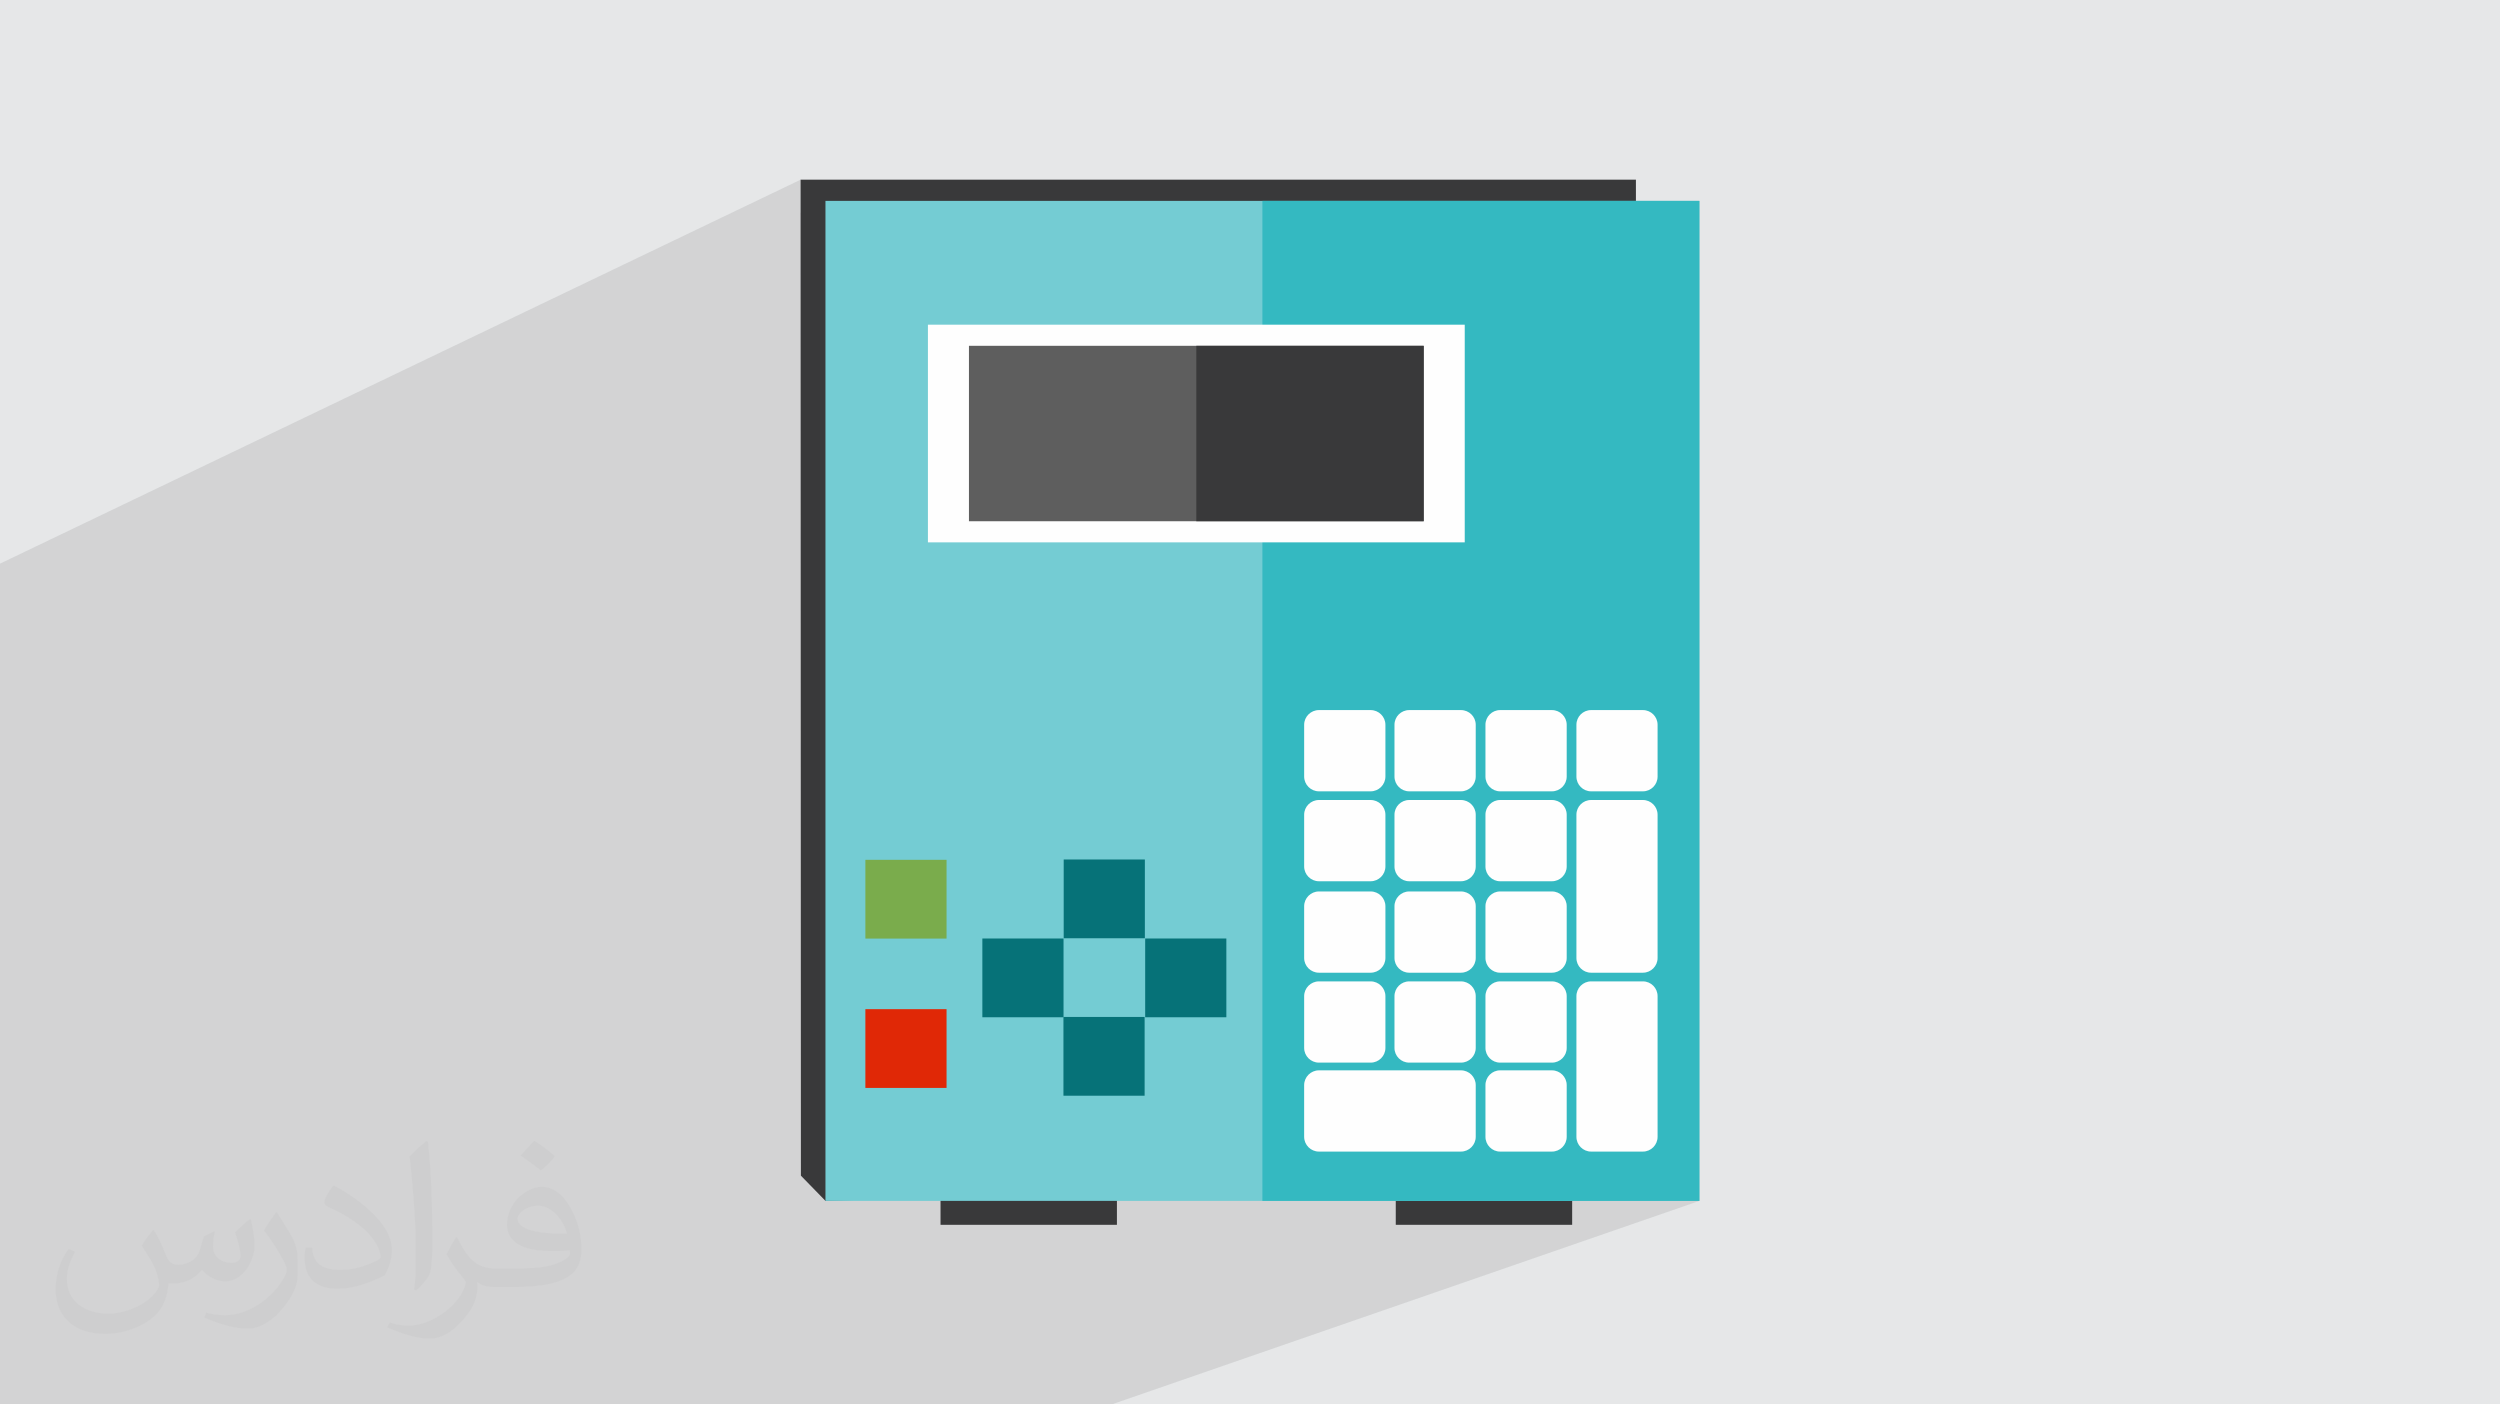 <?xml version="1.0" encoding="UTF-8"?>
<!DOCTYPE svg PUBLIC "-//W3C//DTD SVG 1.1//EN" "http://www.w3.org/Graphics/SVG/1.1/DTD/svg11.dtd">
<!-- Creator: CorelDRAW 2020 (64-Bit) -->
<svg xmlns="http://www.w3.org/2000/svg" xml:space="preserve" width="94.192mm" height="52.917mm" version="1.1" style="shape-rendering:geometricPrecision; text-rendering:geometricPrecision; image-rendering:optimizeQuality; fill-rule:evenodd; clip-rule:evenodd" viewBox="0 0 9404.92 5283.66" xmlns:xlink="http://www.w3.org/1999/xlink" xmlns:xodm="http://www.corel.com/coreldraw/odm/2003">
 <defs>
  <style type="text/css">
   <![CDATA[
    .fil10 {fill:#067278}
    .fil5 {fill:#34B9C1}
    .fil3 {fill:#39393A}
    .fil7 {fill:#5E5E5E}
    .fil4 {fill:#74CCD3}
    .fil8 {fill:#7AAC4C}
    .fil9 {fill:#E02806}
    .fil0 {fill:#E6E7E8}
    .fil6 {fill:#FEFEFE}
    .fil2 {fill:#373435;fill-opacity:0.031}
    .fil1 {fill:#2B2A29;fill-opacity:0.102}
   ]]>
  </style>
 </defs>
 <g id="Layer_x0020_1">
  <polygon class="fil0" points="-0,0 9404.92,0 9404.92,5283.66 -0,5283.66 "/>
  <polygon class="fil1" points="4180.94,5283.66 3972.9,5283.66 3700.81,5283.66 3490.98,5283.66 3482.55,5283.66 3341.1,5283.66 3300.61,5283.66 3171.56,5283.66 3103.29,5283.66 3069.29,5283.66 2852.72,5283.66 2852.08,5283.66 2750.95,5283.66 2568.52,5283.66 2377.08,5283.66 2342.38,5283.66 2313,5283.66 2254.41,5283.66 2249.88,5283.66 2216.65,5283.66 2198.94,5283.66 2190.28,5283.66 2091.56,5283.66 2064.16,5283.66 2000.78,5283.66 1959.48,5283.66 1905.52,5283.66 1886.29,5283.66 1788.91,5283.66 1780.23,5283.66 1770.18,5283.66 1737.39,5283.66 1710.59,5283.66 1690.78,5283.66 1676.42,5283.66 1606.44,5283.66 1596.58,5283.66 1575.57,5283.66 1566.69,5283.66 1553.27,5283.66 1483.77,5283.66 1430.29,5283.66 1424.86,5283.66 1392.38,5283.66 1379.09,5283.66 1370.4,5283.66 1247.31,5283.66 1243.2,5283.66 1208.69,5283.66 1178.57,5283.66 1125.39,5283.66 1117.83,5283.66 1088.21,5283.66 1073.41,5283.66 1070.93,5283.66 1070.9,5283.66 1064.47,5283.66 966.28,5283.66 943.53,5283.66 934.21,5283.66 927.64,5283.66 875.53,5283.66 786.19,5283.66 776.24,5283.66 769.63,5283.66 760.7,5283.66 757.04,5283.66 747.36,5283.66 677.72,5283.66 633.91,5283.66 590.46,5283.66 586.7,5283.66 577.97,5283.66 500.77,5283.66 457.83,5283.66 452.49,5283.66 379.34,5283.66 335.73,5283.66 293.07,5283.66 287.76,5283.66 278.79,5283.66 223.65,5283.66 220.55,5283.66 211.5,5283.66 202.88,5283.66 183.68,5283.66 172.02,5283.66 160.75,5283.66 152.35,5283.66 99.73,5283.66 83.07,5283.66 36.61,5283.66 -0,5283.66 -0,5282.8 -0,5280.04 -0,5276.87 -0,5276.56 -0,5263.51 -0,5252.38 -0,5232.12 -0,5228.57 -0,5219.95 -0,5211.82 -0,5211.77 -0,5210.54 -0,5208.33 -0,5162.18 -0,5137.55 -0,5113.48 -0,5104.94 -0,5103.72 -0,5096.12 -0,5092.49 -0,5079.27 -0,5065.8 -0,5053.48 -0,5046.36 -0,5033.72 -0,5021.58 -0,4995.8 -0,4988.8 -0,4987.42 -0,4979.16 -0,4975.48 -0,4947.65 -0,4937.06 -0,4920.97 -0,4917.34 -0,4870.27 -0,4838.14 -0,4836.61 -0,4819.47 -0,4802.78 -0,4798.98 -0,4751.95 -0,4683.3 -0,4679.46 -0,4565.79 -0,4330.9 -0,4206.55 -0,3889.18 -0,3635.06 -0,3568.37 -0,3556.32 -0,3305.19 -0,2960.56 -0,2923.15 -0,2824.57 -0,2234.77 -0,2120.4 3011.76,675.98 3011.8,800.29 3105.4,755.71 3105.4,1398.45 3490.81,1221.46 3490.81,1329.99 4749.13,755.71 6392.85,755.71 6392.85,4517.68 6393.16,4517.68 4181.23,5283.66 "/>
  <path class="fil2" d="M578.49 4627.69c17.95,27.21 29.6,53.36 40.96,82.43 8.45,16.91 12.93,48.09 52.57,48.09 11.61,0 28.28,-3.42 43.06,-11.61 16.63,-8.73 29.32,-21.94 35.94,-42l15.85 -53.36 38.57 -19.02 2.64 2.64c-5.27,20.09 -6.59,39.36 -6.59,54.43 0,44.63 38.57,61.56 69.22,61.56 17.95,0 34.09,-8.73 34.09,-25.11 0,-21.13 -8.98,-57.06 -20.62,-89.29 17.95,-17.95 35.94,-35.94 56.53,-50.47l3.17 1.6c8.98,38.04 14,75.56 14,100.66 0,24.57 -10.83,51.79 -19.81,69.49 -18.49,34.87 -51.25,62.62 -90.87,62.62 -30.1,0 -63.65,-15.07 -86.66,-43.06l-1.32 0c-21.66,26.96 -55.22,51.25 -108.86,51.25l-16.63 0c-2.64,35.41 -10.29,60.49 -21.94,82.95 -31.95,62.34 -126.81,106.47 -216.1,106.47 -124.17,0 -186.51,-71.59 -186.51,-166.96 0,-58.91 19.27,-113.6 48.88,-152.42l24.29 10.04c-18.49,35.41 -30.91,68.68 -30.91,101.45 0,89.29 72.66,131.83 156.4,131.83 77.68,0 173.83,-49.41 191.28,-106.72 -6.59,-62.62 -30.1,-91.93 -66.04,-148.99 10.83,-19.02 24.83,-38.04 42.28,-58.38l3.17 0 0 0 0 0 -0.02 -0.09zm1432.13 -336.04c26.15,16.39 51.79,35.66 76.87,57.85 -14,19.81 -31.45,37.79 -53.11,53.64 -25.11,-20.34 -50.19,-37.79 -75.84,-56.27 17.42,-19.55 34.62,-38.29 52.04,-55.22l0 0 0 0 0 0 0 0 0 0 0.03 0zm13.47 244.11c-42.28,0 -76.87,27.75 -76.87,48.34 0,44.13 84.53,57.85 185.72,57.31 -12.68,-51.79 -57.06,-105.68 -108.86,-105.68l0.01 0.03zm-94.86 236.19c54.96,0 103.04,-1.6 139.74,-10.83 40.96,-10.29 75.56,-30.91 75.56,-45.17 0,-3.7 0,-8.19 -1.32,-11.89 -22.98,2.11 -49.41,2.11 -72.38,2.11 -74.49,0 -131.55,-16.91 -154.02,-58.66 -5.55,-11.61 -9.51,-24.57 -9.51,-39.36 0,-40.43 17.42,-79.79 48.09,-107 25.61,-22.45 53.89,-36.44 82.67,-36.44 52.04,0 93.51,41.75 122.57,107.54 15.85,35.94 26.68,77.4 26.68,129.72 0,34.87 -9.51,64.19 -31.17,85.85 -40.43,39.11 -114.92,53.89 -229.04,53.89l-51.79 0 0 0 -13.47 0c-28.28,0 -48.62,-5.02 -64.72,-17.42l-2.64 0c0.79,6.59 1.32,12.93 1.32,19.02 0,25.61 -8.45,58.38 -25.61,84.53 -50.72,75.3 -105.68,108.04 -153.24,108.04 -48.09,0 -107,-18.49 -160.11,-42.54l9.51 -18.49c17.17,7.13 40.96,11.89 73.7,11.89 85.85,0 198.66,-82.43 212.66,-163 -3.17,-6.59 -8.98,-15.32 -17.17,-24.57 -25.11,-29.85 -40.96,-54.68 -55.75,-80.83 12.68,-25.11 24.29,-45.17 35.13,-63.4l4.49 -0.53c36.72,74.77 69.99,117.55 144.23,117.55l11.61 0 0 0 53.89 0 0 0 0 0 0 0 0 0 0 0 0.09 0.01zm-371.98 79c6.34,-34.34 6.87,-72.91 6.87,-108.86l0 -53.36c0,-99.6 -12.68,-244.36 -22.98,-338.68 17.95,-19.27 43.06,-42 62.87,-57.31l5.81 1.6c13.47,118.62 16.63,256 16.63,383.06 0,33.3 -1.32,65.79 -4.49,89.55 -1.85,30.1 -19.27,52.83 -56.53,87.7l-8.19 -3.7zm-382.8 -157.19c1.85,46.77 24.83,83.49 105.15,83.49 49.93,0 92.19,-12.93 138.96,-35.13 8.45,-3.7 12.93,-8.73 12.93,-12.93 0,-29.32 -22.45,-68.15 -60.23,-103.55 -36.72,-33.3 -85.34,-62.62 -130.76,-82.18 -15.6,-6.59 -20.62,-13.47 -20.62,-20.09 0,-13.47 17.95,-41.75 32.77,-62.09l5.02 -0.53c52.04,27.21 110.17,67.64 153.24,112.53 39.11,41.47 63.4,83.49 63.4,129.19 0,33.81 -10.29,65.51 -26.96,95.11 -57.06,28.79 -117.83,50.72 -178.06,50.72 -73.17,0 -123.1,-34.34 -123.1,-114.92 0,-8.73 0,-22.19 3.17,-39.64l25.11 0 0 0 0 0 0 0 0 0 0 0 -0.02 0zm-132.37 -132.9l45.45 73.45c16.63,27.21 32.23,56.81 32.23,103.55l0 59.7c0,48.34 -30.91,100.13 -80.83,151.38 -39.11,34.62 -73.7,49.41 -105.68,49.41 -47.55,0 -101.98,-14.79 -164.85,-41.75l7.13 -18.49c19.81,5.27 42.79,9.77 71.06,9.77 90.36,-0.53 182.8,-66.57 225.08,-147.15 5.02,-9.26 6.87,-17.95 6.87,-24.04 0,-9.26 -5.02,-19.55 -8.98,-28.79 -22.98,-43.31 -48.62,-82.95 -76.87,-119.68 14.79,-23.25 29.6,-45.7 45.7,-67.9l3.7 0.53 0 0 0 0 0 0 0 0 0 0 -0.02 0.01z"/>
  <g id="_3029090115408">
   <rect class="fil3" x="5250.83" y="4423.75" width="663.59" height="183.94"/>
   <rect class="fil3" x="3538.23" y="4423.75" width="663.59" height="183.94"/>
   <polygon class="fil3" points="3011.76,675.98 6154.25,675.98 6155.76,4422.85 3105.4,4517.69 3012.98,4422.85 "/>
   <rect class="fil4" x="3105.39" y="755.71" width="3287.76" height="3761.98"/>
   <rect class="fil5" x="4749.13" y="755.71" width="1643.73" height="3761.98"/>
   <rect class="fil6" x="3490.81" y="1221.47" width="2019.47" height="818.85"/>
   <rect class="fil7" x="3645.15" y="1300.91" width="1710.78" height="659.96"/>
   <rect class="fil3" x="4500.54" y="1300.91" width="855.39" height="659.96"/>
   <rect class="fil8" x="3255.51" y="3234.59" width="305.36" height="296.31"/>
   <rect class="fil9" x="3255.51" y="3796.4" width="305.36" height="296.31"/>
   <rect class="fil10" x="3695.59" y="3530.6" width="305.36" height="296.31"/>
   <rect class="fil10" x="4308.15" y="3530.6" width="305.36" height="296.31"/>
   <rect class="fil10" x="4001.56" y="3233.38" width="305.36" height="296.31"/>
   <rect class="fil10" x="4000.66" y="3825.7" width="305.36" height="296.31"/>
   <path class="fil6" d="M4961.77 2671.28l194.52 0c30.5,0 55.58,24.77 55.58,55.28l0 194.83c0,30.5 -25.07,55.58 -55.58,55.58l-194.52 0c-30.5,0 -55.58,-25.07 -55.58,-55.58l0 -194.83c0,-30.5 25.07,-55.28 55.58,-55.28z"/>
   <path class="fil6" d="M5301.56 2671.28l194.52 0c30.5,0 55.58,24.77 55.58,55.28l0 194.83c0,30.5 -25.07,55.58 -55.58,55.58l-194.52 0c-30.81,0 -55.58,-25.07 -55.58,-55.58l0 -194.83c0,-30.5 24.77,-55.28 55.58,-55.28z"/>
   <path class="fil6" d="M5643.48 2671.28l194.83 0c30.5,0 55.58,24.77 55.58,55.28l0 194.83c0,30.5 -25.07,55.58 -55.58,55.58l-194.83 0c-30.49,0 -55.27,-25.07 -55.27,-55.58l0 -194.83c0,-30.5 24.77,-55.28 55.27,-55.28z"/>
   <path class="fil6" d="M5985.7 2671.28l194.83 0c30.49,0 55.27,24.77 55.27,55.28l0 194.83c0,30.5 -24.77,55.58 -55.27,55.58l-194.83 0c-30.5,0 -55.28,-25.07 -55.28,-55.58l0 -194.83c0,-30.5 24.77,-55.28 55.28,-55.28z"/>
   <path class="fil6" d="M4961.77 3009.57l194.52 0c30.5,0 55.58,24.77 55.58,55.28l0 194.83c0,30.5 -25.07,55.58 -55.58,55.58l-194.52 0c-30.5,0 -55.58,-25.07 -55.58,-55.58l0 -194.83c0,-30.5 25.07,-55.28 55.58,-55.28z"/>
   <path class="fil6" d="M5301.56 3009.57l194.52 0c30.5,0 55.58,24.77 55.58,55.28l0 194.83c0,30.5 -25.07,55.58 -55.58,55.58l-194.52 0c-30.81,0 -55.58,-25.07 -55.58,-55.58l0 -194.83c0,-30.5 24.77,-55.28 55.58,-55.28z"/>
   <path class="fil6" d="M5643.48 3009.57l194.83 0c30.5,0 55.58,24.77 55.58,55.28l0 194.83c0,30.5 -25.07,55.58 -55.58,55.58l-194.83 0c-30.49,0 -55.27,-25.07 -55.27,-55.58l0 -194.83c0,-30.5 24.77,-55.28 55.27,-55.28z"/>
   <path class="fil6" d="M4961.77 3353.6l194.52 0c30.5,0 55.58,25.07 55.58,55.58l0 194.83c0,30.5 -25.07,55.28 -55.58,55.28l-194.52 0c-30.5,0 -55.58,-24.77 -55.58,-55.28l0 -194.83c0,-30.5 25.07,-55.58 55.58,-55.58z"/>
   <path class="fil6" d="M5301.56 3353.6l194.52 0c30.5,0 55.58,25.07 55.58,55.58l0 194.83c0,30.5 -25.07,55.28 -55.58,55.28l-194.52 0c-30.81,0 -55.58,-24.77 -55.58,-55.28l0 -194.83c0,-30.5 24.77,-55.58 55.58,-55.58z"/>
   <path class="fil6" d="M5643.48 3353.6l194.83 0c30.5,0 55.58,25.07 55.58,55.58l0 194.83c0,30.5 -25.07,55.28 -55.58,55.28l-194.83 0c-30.49,0 -55.27,-24.77 -55.27,-55.28l0 -194.83c0,-30.5 24.77,-55.58 55.27,-55.58z"/>
   <path class="fil6" d="M6235.79 3409.18l0 64.94 0 129.88c0,30.5 -24.77,55.28 -55.27,55.28l-194.83 0c-30.5,0 -55.28,-24.77 -55.28,-55.28l0 -129.88 0 -64.94 0 -344.34c0,-30.5 24.77,-55.28 55.28,-55.28l194.83 0c30.49,0 55.27,25.07 55.27,55.28l0 344.34z"/>
   <path class="fil6" d="M4961.77 3691.89l194.52 0c30.5,0 55.58,25.07 55.58,55.58l0 194.83c0,30.5 -25.07,55.28 -55.58,55.28l-194.52 0c-30.5,0 -55.58,-24.77 -55.58,-55.28l0 -194.83c0,-30.5 25.07,-55.58 55.58,-55.58z"/>
   <path class="fil6" d="M5301.56 3691.89l194.52 0c30.5,0 55.58,25.07 55.58,55.58l0 194.83c0,30.5 -25.07,55.28 -55.58,55.28l-194.52 0c-30.81,0 -55.58,-24.77 -55.58,-55.28l0 -194.83c0,-30.5 24.77,-55.58 55.58,-55.58z"/>
   <path class="fil6" d="M5643.48 3691.89l194.83 0c30.5,0 55.58,25.07 55.58,55.58l0 194.83c0,30.5 -25.07,55.28 -55.58,55.28l-194.83 0c-30.49,0 -55.27,-24.77 -55.27,-55.28l0 -194.83c0,-30.5 24.77,-55.58 55.27,-55.58z"/>
   <path class="fil6" d="M5985.7 3691.89l194.83 0c30.49,0 55.27,25.07 55.27,55.58l0 131.09 0 63.73 0 334.35c0,30.5 -24.77,55.58 -55.27,55.58l-194.83 0c-30.5,0 -55.28,-25.07 -55.28,-55.58l0 -334.35 0 -63.73 0 -131.09c0,-30.5 24.77,-55.58 55.28,-55.58z"/>
   <path class="fil6" d="M5301.56 4026.56l80.04 0 114.48 0c30.5,0 55.58,25.06 55.58,55.57l0 194.52c0,30.5 -25.07,55.58 -55.58,55.58l-114.48 0 -80.04 0 -339.81 0c-30.5,0 -55.58,-25.07 -55.58,-55.58l0 -194.52c0,-30.5 25.07,-55.57 55.58,-55.57l339.81 0z"/>
   <path class="fil6" d="M5643.48 4026.56l194.83 0c30.5,0 55.58,25.06 55.58,55.57l0 194.52c0,30.5 -25.07,55.58 -55.58,55.58l-194.83 0c-30.49,0 -55.27,-25.07 -55.27,-55.58l0 -194.52c0,-30.5 24.77,-55.57 55.27,-55.57z"/>
  </g>
 </g>
</svg>